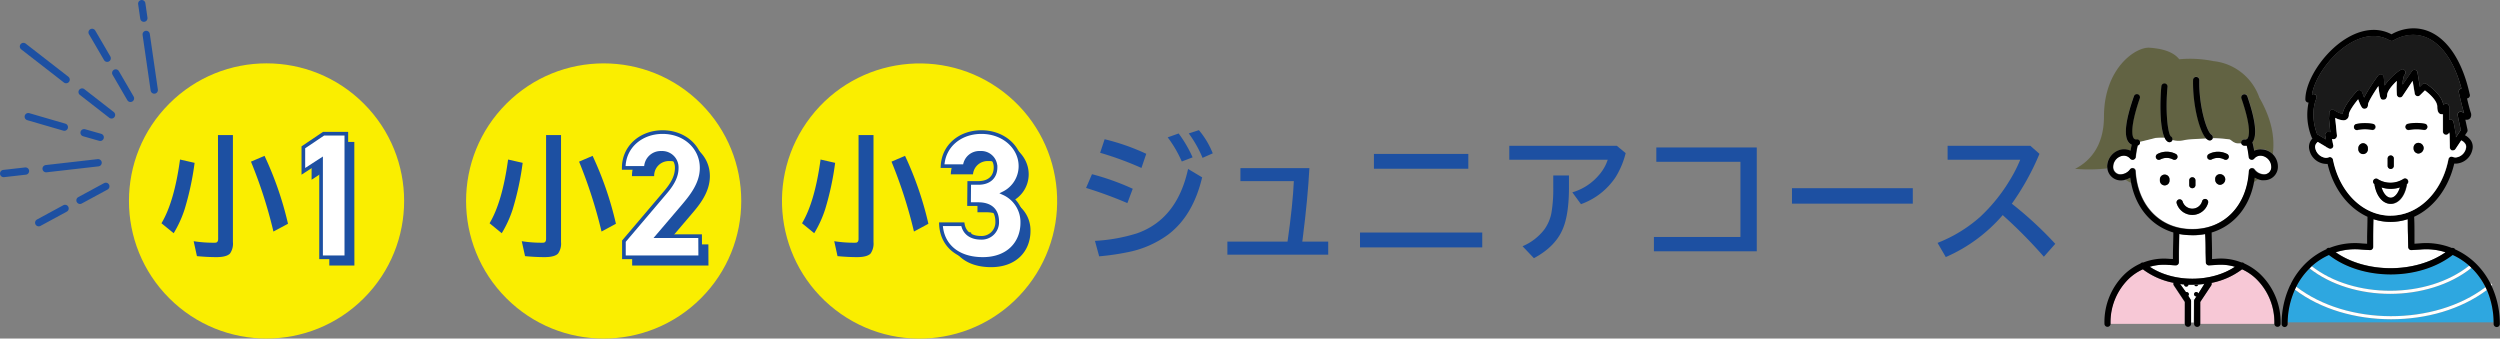 <svg xmlns="http://www.w3.org/2000/svg" viewBox="0 0 685.75 92.86"><rect x="0" y="0" width="685.75" height="92.86" fill="#808080" stroke="none"/><defs><style>.cls-1{fill:#faee00;}.cls-2{fill:#1d50a2;}.cls-3,.cls-6{fill:#fff;}.cls-3,.cls-4{stroke:#1d50a2;}.cls-4,.cls-5{fill:none;}.cls-4{stroke-linecap:round;stroke-miterlimit:10;stroke-width:2px;}.cls-7{fill:#f7c8d6;}.cls-8{fill:#626343;}.cls-9{fill:#2ea7e0;}.cls-10{fill:#1a1a1a;}</style></defs><g id="レイヤー_2" data-name="レイヤー 2"><g id="レイヤー_1-2" data-name="レイヤー 1"><circle class="cls-1" cx="73.11" cy="55.12" r="37.74" transform="translate(-17.56 67.84) rotate(-45)"/><circle class="cls-1" cx="165.59" cy="55.12" r="37.74" transform="translate(9.52 133.24) rotate(-45)"/><circle class="cls-1" cx="252.23" cy="55.12" r="37.74" transform="translate(54.41 221.04) rotate(-52.31)"/><path class="cls-2" d="M97.21,72.83H90.33V46.1l-4.86,3.2V42.67L91,38.93h6.19Z"/><path class="cls-3" d="M95,70.58H88.07V43.85L83.21,47V40.41l5.55-3.74H95Z"/><path class="cls-2" d="M268.12,52.44h2.51c2.8,0,4.71-1.47,4.71-4.32a3.93,3.93,0,0,0-4.22-3.93,4,4,0,0,0-4.23,3.63H260.8c.24-5.55,4.81-9.33,10.66-9.33,6.19,0,10.71,4.27,10.71,9.33a8.28,8.28,0,0,1-4.62,7.42,8.68,8.68,0,0,1,5.11,8.11c0,5.5-3.83,9.93-10.81,9.93-7.17,0-11.25-4-11.49-9.54h6c.34,2.17,2,3.74,5,3.74A4.24,4.24,0,0,0,275.83,63c0-3-1.72-4.77-5.2-4.77h-2.51Z"/><path class="cls-3" d="M265.86,50.18h2.51c2.8,0,4.71-1.47,4.71-4.32a3.93,3.93,0,0,0-4.22-3.93,4,4,0,0,0-4.23,3.64h-6.09c.25-5.56,4.82-9.34,10.66-9.34,6.19,0,10.71,4.28,10.71,9.34A8.29,8.29,0,0,1,275.3,53a8.67,8.67,0,0,1,5.11,8.1c0,5.51-3.84,9.93-10.81,9.93-7.18,0-11.26-4-11.5-9.53h6c.35,2.16,2,3.73,5,3.73a4.25,4.25,0,0,0,4.43-4.47c0-3-1.72-4.77-5.21-4.77h-2.51Z"/><path class="cls-2" d="M194.33,72.83H173.4V68.41l11.35-13.36c2.11-2.46,3.14-4.52,3.14-6.73a4,4,0,0,0-4.22-4.13,4,4,0,0,0-4.23,4.13h-6.09c0-5.85,4.81-9.83,10.66-9.83,6.09,0,10.71,4.22,10.71,9.83,0,4.47-2.95,8-5.11,10.51l-7,8.21h11.7Z"/><path class="cls-3" d="M192.07,70.58H171.14V66.15l11.35-13.36c2.11-2.46,3.14-4.52,3.14-6.73a4,4,0,0,0-4.22-4.13,4.05,4.05,0,0,0-4.23,4.13h-6.09c0-5.85,4.81-9.83,10.66-9.83,6.09,0,10.71,4.23,10.71,9.83,0,4.47-3,8-5.11,10.51l-7,8.21h11.69Z"/><path class="cls-2" d="M44.29,61.24q3.51-5.87,5.09-17.48l4,.91a78.4,78.4,0,0,1-2.74,12.74,31.22,31.22,0,0,1-3,6.56Zm15.5-24.19h4.1V66.38a4.73,4.73,0,0,1-.79,3.15c-.59.64-1.82,1-3.7,1-1.68,0-3.48-.09-5.38-.27l-.9-4.1a34,34,0,0,0,6,.41c.48-.05.72-.4.72-1.06ZM75,63.51a127.12,127.12,0,0,0-6.16-19.17l3.72-1.59A92.92,92.92,0,0,1,79,61.38Z"/><path class="cls-2" d="M134.29,61.24q3.5-5.87,5.08-17.48l4,.91a78.4,78.4,0,0,1-2.74,12.74,30.73,30.73,0,0,1-3,6.56Zm15.5-24.19h4.1V66.38a4.72,4.72,0,0,1-.8,3.15c-.58.64-1.81,1-3.69,1-1.69,0-3.48-.09-5.38-.27l-.9-4.1a33.92,33.92,0,0,0,5.95.41c.48-.05.72-.4.72-1.06ZM165,63.51a129.46,129.46,0,0,0-6.16-19.17l3.71-1.59a92.3,92.3,0,0,1,6.4,18.63Z"/><path class="cls-2" d="M309.24,55.71a115.11,115.11,0,0,0-11.33-4.16l1.62-3.77a67.9,67.9,0,0,1,11.18,4Zm-8.9,10.36A47,47,0,0,0,311.89,64q11-3.88,14-17.66l3.86,2.31q-2.51,10.56-9.34,15.71a27.77,27.77,0,0,1-11.1,4.82,67.11,67.11,0,0,1-7.81,1.13Zm12.76-20a88.51,88.51,0,0,0-11.33-4.16L303,38.19a60.57,60.57,0,0,1,11.42,4Zm11.06-1.77a31.9,31.9,0,0,0-3.86-6.62l3-1.07a33.8,33.8,0,0,1,3.83,6.55Zm5.7-1a32,32,0,0,0-3.78-6.7l2.78-.9a23.12,23.12,0,0,1,3.8,6.36Z"/><path class="cls-2" d="M340.25,46.11h18.92q-.45,8.34-1.78,18.85l-.17,1.32h7.11v3.57H336.67V66.28h16.5q1.45-10.14,1.73-16.6H340.25Z"/><path class="cls-2" d="M373.05,63.78h33.53v4.08H373.05Zm3.82-21.55h25.89v4.05H376.87Z"/><path class="cls-2" d="M414,40H443.5l2.42,2a23,23,0,0,1-2.74,6.56A19.09,19.09,0,0,1,433.66,56l-2.37-3.24a15.08,15.08,0,0,0,7.28-4.72A12,12,0,0,0,441,43.81H414Zm12.06,8.13h4.31v3.23q0,7.29-1.62,11.25-2,5-8,8.21l-3.11-3.28a14.81,14.81,0,0,0,6-4.63,11.58,11.58,0,0,0,1.9-4.42,38.87,38.87,0,0,0,.52-7.17Z"/><path class="cls-2" d="M454.33,40.45h27.55V68.93H453.67V65H477.4V44.38H454.33Z"/><path class="cls-2" d="M491.54,51.62h33.14v4.24H491.54Z"/><path class="cls-2" d="M534.23,40h22.7l2.5,2.2a70.82,70.82,0,0,1-7.58,13.68,101.34,101.34,0,0,1,11.91,11l-3.13,3.54A131,131,0,0,0,549.34,59a43.36,43.36,0,0,1-15.61,11.51l-2.26-3.89a38.74,38.74,0,0,0,11.68-7.13,46.27,46.27,0,0,0,8-9.84,38,38,0,0,0,3-5.84H534.23Z"/><path class="cls-2" d="M220,61.24q3.5-5.87,5.08-17.48l4,.91a78.4,78.4,0,0,1-2.74,12.74,31.22,31.22,0,0,1-3,6.56Zm15.5-24.19h4.1V66.38a4.78,4.78,0,0,1-.79,3.15c-.59.64-1.82,1-3.7,1-1.69,0-3.48-.09-5.38-.27l-.9-4.1a33.92,33.92,0,0,0,5.95.41c.48-.05.72-.4.72-1.06Zm15.2,26.46a128.28,128.28,0,0,0-6.16-19.17l3.71-1.59a92.27,92.27,0,0,1,6.41,18.63Z"/><line class="cls-4" x1="40.1" y1="9.44" x2="42.31" y2="24.7"/><line class="cls-4" x1="38.88" y1="1" x2="39.46" y2="4.99"/><line class="cls-4" x1="31.74" y1="20.01" x2="35.79" y2="26.98"/><line class="cls-4" x1="25.26" y1="8.88" x2="29.4" y2="15.98"/><line class="cls-4" x1="21.94" y1="54.95" x2="29.03" y2="51.11"/><line class="cls-4" x1="10.62" y1="61.09" x2="17.85" y2="57.17"/><line class="cls-4" x1="12.65" y1="46.27" x2="26.91" y2="44.64"/><line class="cls-4" x1="1" y1="47.6" x2="6.99" y2="46.92"/><line class="cls-4" x1="22.52" y1="25.24" x2="30.59" y2="31.52"/><line class="cls-4" x1="6.43" y1="12.75" x2="18.14" y2="21.84"/><line class="cls-4" x1="23.06" y1="36.41" x2="27.49" y2="37.67"/><path class="cls-4" d="M17.65,34.88,7.75,32"/><polygon class="cls-5" points="601.96 82.06 601.97 82.06 601.06 82.06 600.77 82.06 600.77 82.06 601.06 82.06 601.96 82.06"/><path class="cls-6" d="M601.36,64.51h-.11a18.33,18.33,0,0,1-3.44-.32c0,1.66-.07,3.56-.1,5.23l0,2.54a.89.89,0,0,1-.28.61.86.86,0,0,1-.62.22c-.64,0-1.28-.07-1.91-.12a13.66,13.66,0,0,0-5.17.51c6.54,4.36,16.81,4.36,23.35,0a13.52,13.52,0,0,0-5.14-.51l-1.94.12a.81.81,0,0,1-.62-.23.8.8,0,0,1-.27-.6L605,69.24c0-1.62-.06-3.45-.1-5a18.26,18.26,0,0,1-3.44.32Z"/><path class="cls-6" d="M606.52,77.58s0,0,0,0l.33-.1Z"/><path d="M602.41,78.6a.6.6,0,0,0,.58-.49,11,11,0,0,1-1.15,0A.59.59,0,0,0,602.41,78.6Z"/><path class="cls-6" d="M602,82.06l.51-.76h-.06a.6.6,0,0,1-.6-.6.6.6,0,0,1,1.17-.19l1.56-2.39a.51.51,0,0,1,0-.13v0l.15,0,0-.06a26.65,26.65,0,0,1-3.34.23c-.46,0-.9,0-1.36,0l.28,0a.59.59,0,0,1-.59.52.6.6,0,0,1-.6-.6q-.54,0-1.08-.12l1.49,2.26a.58.58,0,0,1,.19,0,.6.6,0,0,1,.61.6.6.6,0,0,1-.17.4l.63,1H602Zm1-4a.6.6,0,0,1-.58.49.59.59,0,0,1-.57-.45A11,11,0,0,0,603,78.11Z"/><path class="cls-6" d="M601.79,82.58a.89.89,0,0,1,.14-.47l0,0h-1.19l0,0a.89.89,0,0,1,.14.47v5.9h.85Z"/><path class="cls-6" d="M596.21,77.58l-.35-.07.33.1Z"/><path class="cls-7" d="M599.24,82.83l-3-4.51a.85.85,0,0,1-.09-.71l-.33-.1a20.46,20.46,0,0,1-8.08-3.64,14,14,0,0,0-3.67,2.42,16.63,16.63,0,0,0-5.2,12.54v0h20.33Z"/><path class="cls-7" d="M618.62,76.29A13.83,13.83,0,0,0,615,73.87a20.46,20.46,0,0,1-8.08,3.64l-.33.1a.85.85,0,0,1-.09.71l-3,4.51v6h20.33v0A16.6,16.6,0,0,0,618.62,76.29Z"/><path class="cls-8" d="M578,46.19a4.6,4.6,0,0,1-.06-.52A4.82,4.82,0,0,1,582.19,41a4.17,4.17,0,0,1,2.22.38c.09-.56.2-1.11.32-1.66a2.3,2.3,0,0,1-.85-.68c-1.35-1.72-.88-6,1.39-12.57a.84.84,0,0,1,1.08-.53.86.86,0,0,1,.53,1.08c-2.9,8.44-2,10.54-1.66,11a.82.82,0,0,0,.82.28.85.85,0,0,1,.89.67c1.71-.39,4.29-1.06,4.29-1.06a19.26,19.26,0,0,1,2.54-.06c-1.41-2.93-1.27-10.36-.9-14.11a.85.85,0,1,1,1.69.17c-.66,6.8.1,12.92.93,13.57a.84.84,0,0,1,.38,1,6.61,6.61,0,0,0,3.38,0c1.64-.3,4.55-.31,6-.45-2-2.18-3.8-9.73-3.65-16.13a.85.85,0,1,1,1.7,0c-.16,6.85,1.93,14.12,3.33,15a.84.84,0,0,1,.32,1,38.09,38.09,0,0,1,4.6.35c.51.16,1.2,1.24,2.73,1.08.21,0,.4,0,.58,0a.85.85,0,0,1-.05-.36.86.86,0,0,1,.92-.77.84.84,0,0,0,.82-.28c.34-.44,1.24-2.54-1.66-11a.85.85,0,0,1,1.61-.55c2.27,6.62,2.74,10.85,1.39,12.57l0,0c.19.76.37,1.53.49,2.32a4.16,4.16,0,0,1,2.22-.38,4.59,4.59,0,0,1,2.84,1.42c.48-3.9.11-8.9-3.7-15.54a15,15,0,0,0-12.6-10,32.1,32.1,0,0,0-9.36-.5c-1.35-1.73-3.91-2.89-8.19-3.17-3.79-.24-12.46,5.66-12.46,18.88,0,8.33-4.15,12.45-7.93,14.34A44,44,0,0,0,578,46.19Z"/><path class="cls-8" d="M583,49.28a14.09,14.09,0,0,0,1.55.89c-.1-.48-.18-1-.25-1.45A5,5,0,0,1,583,49.28Z"/><path class="cls-8" d="M618.24,49.91q.6-.33,1.17-.72a5.41,5.41,0,0,1-1-.47C618.39,49.12,618.31,49.52,618.24,49.91Z"/><path class="cls-6" d="M586.44,39.85a22.75,22.75,0,0,0-.53,3.15.88.88,0,0,1-.6.73.86.86,0,0,1-.91-.28,2.28,2.28,0,0,0-2-.8,3.12,3.12,0,0,0-2.69,3,2,2,0,0,0,2.47,2.08,3.34,3.34,0,0,0,2.16-1.32.84.84,0,0,1,1.52.46c.56,9.52,6.76,15.92,15.43,15.92h.23c8.67,0,14.87-6.4,15.43-15.92a.85.85,0,0,1,.6-.77.86.86,0,0,1,.93.31,3.3,3.3,0,0,0,2.15,1.32,2,2,0,0,0,2.47-2.08,3.12,3.12,0,0,0-2.69-3,2.26,2.26,0,0,0-2,.8.85.85,0,0,1-1.5-.45,25.53,25.53,0,0,0-.53-3.11,3.24,3.24,0,0,1-.46,0h-.29a.86.86,0,0,1-.73-.56c-.18,0-.37,0-.58,0-1.53.16-2.22-.92-2.73-1.08a38.09,38.09,0,0,0-4.6-.35.7.7,0,0,1-.08.2.86.86,0,0,1-.71.38.92.92,0,0,1-.47-.14,3,3,0,0,1-.44-.38c-1.42.14-4.33.15-6,.45a6.61,6.61,0,0,1-3.38,0,.58.58,0,0,1-.05.14.83.83,0,0,1-.75.45.87.87,0,0,1-.41-.11,2.35,2.35,0,0,1-.89-1.11,19.26,19.26,0,0,0-2.54.06s-2.58.67-4.29,1.06a.54.54,0,0,0,0,.1A.83.83,0,0,1,586.44,39.85Zm6,9.52a1.32,1.32,0,1,1,2.62,0,1.32,1.32,0,1,1-2.62,0Zm6.21,5.87a2.79,2.79,0,0,0,5.35,0,.85.85,0,1,1,1.63.47,4.48,4.48,0,0,1-8.61,0,.85.85,0,0,1,1.63-.47Zm8.95-6.05a1.31,1.31,0,0,1,1.29-1.42,1.46,1.46,0,0,1,1.47,1.42,1.54,1.54,0,0,1-1.47,1.51A1.4,1.4,0,0,1,607.64,49.19Zm-1.76-6.95a5.43,5.43,0,0,1,5,0,.85.85,0,0,1-.39,1.6.82.82,0,0,1-.4-.1,3.73,3.73,0,0,0-3.47,0,.84.84,0,0,1-1.15-.35A.85.85,0,0,1,605.88,42.24Zm-4.51,6.38a.86.86,0,0,1,.85.85v1.31a.85.85,0,0,1-1.7,0V49.47A.85.85,0,0,1,601.37,48.62Zm-9.57-6.38a5.42,5.42,0,0,1,5.06,0,.86.86,0,0,1,.35,1.15.84.84,0,0,1-.75.45.82.82,0,0,1-.4-.1,3.73,3.73,0,0,0-3.47,0,.84.84,0,0,1-1.15-.35A.86.86,0,0,1,591.8,42.24Z"/><path d="M618.32,41.34c-.12-.79-.3-1.56-.49-2.32l0,0c1.35-1.72.88-6-1.39-12.57a.85.85,0,0,0-1.61.55c2.9,8.44,2,10.54,1.66,11a.84.84,0,0,1-.82.28.86.86,0,0,0-.92.77.85.85,0,0,0,.05.36.86.86,0,0,0,.73.56h.29a3.24,3.24,0,0,0,.46,0,25.53,25.53,0,0,1,.53,3.11.85.85,0,0,0,1.5.45,2.26,2.26,0,0,1,2-.8,3.12,3.12,0,0,1,2.69,3,2,2,0,0,1-2.47,2.08,3.3,3.3,0,0,1-2.15-1.32.86.86,0,0,0-.93-.31.85.85,0,0,0-.6.77c-.56,9.52-6.76,15.92-15.43,15.92h-.23c-8.67,0-14.87-6.4-15.43-15.92a.84.84,0,0,0-1.52-.46,3.34,3.34,0,0,1-2.16,1.32,2,2,0,0,1-2.47-2.08,3.12,3.12,0,0,1,2.69-3,2.28,2.28,0,0,1,2,.8.86.86,0,0,0,.91.28.88.88,0,0,0,.6-.73,22.75,22.75,0,0,1,.53-3.15A.83.83,0,0,0,587,39a.54.54,0,0,1,0-.1.85.85,0,0,0-.89-.67.82.82,0,0,1-.82-.28c-.34-.44-1.24-2.54,1.66-11a.86.86,0,0,0-.53-1.08.84.84,0,0,0-1.08.53C583,33.05,582.53,37.28,583.88,39a2.3,2.3,0,0,0,.85.68c-.12.55-.23,1.1-.32,1.66a4.17,4.17,0,0,0-2.22-.38A4.82,4.82,0,0,0,578,45.67a4.6,4.6,0,0,0,.06.52,3.71,3.71,0,0,0,4.36,3.24c.2,0,.4-.1.6-.15a5,5,0,0,0,1.3-.56c.07.49.15,1,.25,1.45,1.33,6.86,5.6,11.82,11.58,13.6,0,1.75-.08,3.82-.11,5.62l0,1.66L595,71a15.53,15.53,0,0,0-7.08,1,.85.85,0,0,0-.78.28.08.08,0,0,0,0,0A15.83,15.83,0,0,0,583,75a18.3,18.3,0,0,0-5.75,13.8.84.84,0,0,0,.84.85h0a.85.85,0,0,0,.84-.82v0a16.63,16.63,0,0,1,5.2-12.54,14,14,0,0,1,3.67-2.42,20.46,20.46,0,0,0,8.08,3.64l.35.07,0,0a.85.85,0,0,0,.09.71l3,4.51v6a.85.85,0,1,0,1.7,0V82.58a.89.89,0,0,0-.14-.47l0,0h0l-.63-1a.6.6,0,0,0,.17-.4.6.6,0,0,0-.61-.6.58.58,0,0,0-.19,0L598,77.88q.54.08,1.08.12a.6.6,0,0,0,.6.6.59.59,0,0,0,.59-.52l-.28,0c.46,0,.9,0,1.36,0a26.65,26.65,0,0,0,3.34-.23l0,.06-.15,0v0a.51.51,0,0,0,0,.13L603,80.52a.6.6,0,0,0-1.17.19.6.6,0,0,0,.6.6h.06l-.51.76h0l0,0a.89.89,0,0,0-.14.47v6.28a.85.85,0,0,0,1.7,0v-6l3-4.51a.85.85,0,0,0,.09-.71s0,0,0,0l.35-.07A20.46,20.46,0,0,0,615,73.87a13.83,13.83,0,0,1,3.67,2.42,16.6,16.6,0,0,1,5.2,12.54v0a.85.85,0,0,0,.85.82h0a.85.85,0,0,0,.85-.85A18.3,18.3,0,0,0,619.77,75a16.17,16.17,0,0,0-4.16-2.73s0,0,0,0a.87.87,0,0,0-.78-.28,15.26,15.26,0,0,0-7.07-1l-1,.07,0-1.83c0-1.76-.07-3.75-.11-5.45,6-1.81,10.35-6.86,11.63-13.86.07-.39.15-.79.2-1.19a5.41,5.41,0,0,0,1,.47,4.24,4.24,0,0,0,.93.24,3.63,3.63,0,0,0,.65,0,3.71,3.71,0,0,0,3.77-3.81,4.78,4.78,0,0,0-1.38-3.29A4.59,4.59,0,0,0,620.54,41,4.16,4.16,0,0,0,618.32,41.34ZM605,69.24l.05,2.72a.8.8,0,0,0,.27.6.81.81,0,0,0,.62.23l1.94-.12a13.52,13.52,0,0,1,5.14.51c-6.54,4.36-16.81,4.36-23.35,0a13.66,13.66,0,0,1,5.17-.51c.63,0,1.27.09,1.91.12a.86.86,0,0,0,.62-.22.89.89,0,0,0,.28-.61l0-2.54c0-1.67.06-3.57.1-5.23a18.33,18.33,0,0,0,3.44.32h.23a18.26,18.26,0,0,0,3.44-.32C605,65.79,605,67.62,605,69.24Z"/><path d="M600.52,50.78a.85.85,0,0,0,1.7,0V49.47a.85.85,0,0,0-1.7,0Z"/><path d="M606.67,43.74a3.73,3.73,0,0,1,3.47,0,.82.82,0,0,0,.4.1.85.85,0,0,0,.39-1.6,5.43,5.43,0,0,0-5,0,.85.85,0,0,0-.36,1.15A.84.84,0,0,0,606.67,43.74Z"/><path d="M591.44,43.39a.84.84,0,0,0,1.15.35,3.73,3.73,0,0,1,3.47,0,.82.82,0,0,0,.4.1.84.84,0,0,0,.75-.45.86.86,0,0,0-.35-1.15,5.42,5.42,0,0,0-5.06,0A.86.86,0,0,0,591.44,43.39Z"/><path d="M597.06,55.71a4.48,4.48,0,0,0,8.61,0,.85.85,0,1,0-1.63-.47,2.79,2.79,0,0,1-5.35,0,.85.85,0,0,0-1.63.47Z"/><path d="M594.65,38.9a.87.87,0,0,0,.41.11.83.83,0,0,0,.75-.45.58.58,0,0,0,.05-.14.84.84,0,0,0-.38-1c-.83-.65-1.59-6.77-.93-13.57a.85.85,0,1,0-1.69-.17c-.37,3.75-.51,11.18.9,14.11A2.35,2.35,0,0,0,594.65,38.9Z"/><path d="M605.65,38.4a.92.92,0,0,0,.47.14.86.86,0,0,0,.71-.38.7.7,0,0,0,.08-.2.84.84,0,0,0-.32-1c-1.4-.93-3.49-8.2-3.33-15a.85.85,0,1,0-1.7,0c-.15,6.4,1.61,14,3.65,16.13A3,3,0,0,0,605.65,38.4Z"/><path d="M610.4,49.19a1.46,1.46,0,0,0-1.47-1.42,1.31,1.31,0,0,0-1.29,1.42,1.4,1.4,0,0,0,1.29,1.51A1.54,1.54,0,0,0,610.4,49.19Z"/><path d="M595.1,49.37a1.32,1.32,0,1,0-2.62,0,1.32,1.32,0,1,0,2.62,0Z"/><path class="cls-9" d="M655.88,87.57c-9.65,0-19.29-2.72-26.41-8.15a22.84,22.84,0,0,0-2,9H684a23,23,0,0,0-1.89-8.89C675,84.89,665.46,87.57,655.88,87.57Z"/><path class="cls-9" d="M681.77,78.76a19.44,19.44,0,0,0-3.84-5.3c-5.93,4.76-14.13,7.16-22.33,7.16s-16.21-2.35-22.13-7a19,19,0,0,0-3.63,5C643.78,89.39,667.75,89.43,681.77,78.76Z"/><path class="cls-9" d="M677.31,72.87a18.22,18.22,0,0,0-4.58-3c-4.55,3.55-10.74,5.34-17,5.34s-12.4-1.79-16.95-5.33A18,18,0,0,0,634.08,73C645.67,82.06,665.8,82,677.31,72.87Z"/><path class="cls-6" d="M677.93,73.46c-.15-.14-.28-.3-.44-.44l-.18-.15C665.8,82,645.67,82.06,634.08,73h0c-.21.19-.39.4-.59.6,5.92,4.65,14,7,22.13,7S672,78.22,677.93,73.46Z"/><path class="cls-6" d="M683.5,77.91a.43.43,0,0,0-.33-.15c.12.23.22.46.33.68A.42.42,0,0,0,683.5,77.91Z"/><path class="cls-6" d="M628.26,77.91a.47.47,0,0,0-.1.3l.18-.36A.24.24,0,0,0,628.26,77.91Z"/><path class="cls-6" d="M682.14,79.54c-.12-.27-.25-.52-.37-.78-14,10.67-38,10.63-51.93-.13-.13.26-.25.52-.37.79,7.12,5.43,16.76,8.15,26.41,8.15S675,84.89,682.14,79.54Z"/><path class="cls-6" d="M670.85,69.2a17.29,17.29,0,0,0-6.93-.75l-2.41.15a.85.85,0,0,1-.89-.83l-.07-3.39c0-1.34,0-2.82-.07-4.26a15.2,15.2,0,0,1-4.66.75h-.09a15.25,15.25,0,0,1-4.66-.75c0,1.6-.06,3.26-.08,4.76l0,2.89a.86.86,0,0,1-.27.6.83.83,0,0,1-.62.23q-1.2-.06-2.4-.15a17.15,17.15,0,0,0-6.94.76C649.05,75,662.51,75,670.85,69.2Z"/><path d="M626.65,89.71h0a.85.85,0,0,0,.85-.85c0-.15,0-.29,0-.43a22.84,22.84,0,0,1,2-9c.12-.27.24-.53.37-.79a19,19,0,0,1,3.63-5c.2-.2.38-.41.59-.6h0a18,18,0,0,1,4.74-3.09c4.55,3.54,10.74,5.33,16.95,5.33s12.41-1.79,17-5.34a18.22,18.22,0,0,1,4.58,3l.18.15c.16.14.29.3.44.44a19.44,19.44,0,0,1,3.84,5.3c.12.26.25.51.37.78A23,23,0,0,1,684,88.43c0,.14,0,.28,0,.43a.85.85,0,0,0,.85.85h0a.85.85,0,0,0,.85-.85,24.73,24.73,0,0,0-2.25-10.42c-.11-.22-.21-.45-.33-.68a20.68,20.68,0,0,0-4.54-6,19.93,19.93,0,0,0-5.19-3.39s0-.05,0-.08a.86.86,0,0,0-.85-.27,19.07,19.07,0,0,0-8.78-1.27l-1.47.1,0-2.49c0-1.55,0-3.27-.09-4.9,5.26-2.4,9.39-7.71,11-14.58l.51,0a4.85,4.85,0,0,0,4.46-3.81,3.17,3.17,0,0,0-.58-2.77,4.15,4.15,0,0,0-1.45-1.2l.58-.86a.88.88,0,0,0,.12-.65l-.59-2.74.37,0a1.19,1.19,0,0,0,1-.49,1.7,1.7,0,0,0,.09-1.54c-.31-.94-.71-2.53-1-3.83a.86.86,0,0,0,.79-.85.91.91,0,0,0-.08-.37c-2.48-11.27-8.23-18-15.42-18A12.28,12.28,0,0,0,656,9.41l-.12-.06a10.36,10.36,0,0,0-4.77-1.15c-9.48,0-18.75,12.07-18.75,19.08a.84.84,0,0,0,.39.71.79.79,0,0,0,.49.14,16.32,16.32,0,0,0,.9,9.64.81.81,0,0,0,.17.24c-.08.1-.18.17-.26.27a3.25,3.25,0,0,0-.59,2.82,4.86,4.86,0,0,0,5,3.86c1.58,6.83,5.7,12.1,10.94,14.5,0,1.79-.07,3.7-.1,5.4l0,2-1.46-.09A19,19,0,0,0,639,68a.84.84,0,0,0-.84.27.59.59,0,0,0,0,.08,19.93,19.93,0,0,0-5.19,3.39,20.77,20.77,0,0,0-4.58,6.09l-.18.36a24.66,24.66,0,0,0-2.36,10.65A.85.85,0,0,0,626.65,89.71Zm21-21.26q1.2.09,2.4.15a.83.83,0,0,0,.62-.23.86.86,0,0,0,.27-.6l0-2.89c0-1.5,0-3.16.08-4.76a15.25,15.25,0,0,0,4.66.75h.09a15.2,15.2,0,0,0,4.66-.75c0,1.44,0,2.92.07,4.26l.07,3.39a.85.85,0,0,0,.89.83l2.41-.15a17.29,17.29,0,0,1,6.93.75c-8.34,5.83-21.8,5.83-30.14,0A17.15,17.15,0,0,1,647.65,68.45ZM639.52,43.2a.76.76,0,0,0-.42-.12.92.92,0,0,0-.28.05,2.29,2.29,0,0,1-.82.16,3.3,3.3,0,0,1-2.9-2.64,1.54,1.54,0,0,1,.32-1.35,2.58,2.58,0,0,1,.36-.38l2.27,1.35a.81.81,0,0,0,.4.24l.32.19a.88.88,0,0,0,.44.12h0a.84.84,0,0,0,.77-1.2l-.29-1.51.3.06a.55.55,0,0,0,.18,0,.9.9,0,0,0,.86-.85.87.87,0,0,0,0-.28l-.46-4.56v-.16a5.44,5.44,0,0,0,2.18.67,1.44,1.44,0,0,0,1.54-1.55c0-.83,1.29-2.7,2.55-4.22.94,2.6,1.29,2.6,1.78,2.6.1,0,.93,0,.93-1.16,0-.6,1.32-2.82,2.85-5.07.4,3.75.71,3.75,1.4,3.75.86,0,1-.93,1-1.38.12-1.12,1.45-2.65,2.65-3.78a27.39,27.39,0,0,0,0,3.74.88.88,0,0,0,.62.77.86.86,0,0,0,.93-.34l2.83-4.14.58,3.49a.88.88,0,0,0,.58.67.83.83,0,0,0,.86-.21l1.36-1.35c1.28,1,3.38,2.84,3.38,4.46,0,1.39.42,2.09,1.25,2.09a1,1,0,0,0,.3,0V36.1a.85.85,0,0,0,.65.83.87.87,0,0,0,1-.45l.08-.17.11.59.06,3.54a.85.85,0,0,0,.6.81,1,1,0,0,0,.25,0,.85.85,0,0,0,.7-.38l1.58-2.37a2.68,2.68,0,0,1,1,.8,1.51,1.51,0,0,1,.3,1.31,3.2,3.2,0,0,1-2.82,2.57,2.38,2.38,0,0,1-.85-.17.86.86,0,0,0-.72.05.84.84,0,0,0-.42.58c-1.75,9.12-8.25,15.49-15.86,15.49l0,.85v-.85c-7.52,0-14-6.33-15.79-15.4A.84.84,0,0,0,639.52,43.2ZM635.39,27a.87.87,0,0,0-.2-.94.84.84,0,0,0-.93-.16l-.08,0c1.07-6.36,9.06-16,16.93-16a8.7,8.7,0,0,1,4,1c.66.34.87.36,1.12.31a.74.74,0,0,0,.27-.1,10.84,10.84,0,0,1,5.41-1.54c5.93,0,10.81,5.47,13.29,14.74a.82.82,0,0,0-.33.12.83.83,0,0,0-.4.91c0,.16.83,3.69,1.44,5.7l-.47-.26a.85.85,0,0,0-1.28.9l.85,4-1.34,2v-.56a.55.55,0,0,0,0-.18L673,33.48a.84.84,0,0,0-.71-.69.8.8,0,0,0-.51.08V29.29a.85.85,0,0,0-1.58-.44c-.36-3-4.23-5.54-4.69-5.84a.85.85,0,0,0-1.06.11l-.69.69-.66-3.94a.85.85,0,0,0-1.54-.34l-2.51,3.67a6.59,6.59,0,0,1,.41-2.59.93.93,0,0,0,.29-1.06A.87.87,0,0,0,659,19c-.69,0-3.4,2.22-4.9,4.46-.08-.74-.16-1.56-.23-2.31a.83.83,0,0,0-.61-.75.84.84,0,0,0-.91.31,45.51,45.51,0,0,0-3.87,6.05c-.18-.48-.37-1-.53-1.48a.84.84,0,0,0-.62-.56.85.85,0,0,0-.8.25c-.64.69-3.74,4.15-3.94,6.3a8,8,0,0,1-2.33-1.09.85.85,0,0,0-1.31.66l-.1,1.59a.33.33,0,0,0,0,.14l.37,3.68-.41-.08a.84.84,0,0,0-.77.23.88.88,0,0,0-.24.77l.22,1.07-2.42-1.44C635.17,35.77,633.63,31.26,635.39,27Z"/><path class="cls-6" d="M655.73,59.17V60l0-.85c7.61,0,14.11-6.37,15.86-15.49a.84.84,0,0,1,.42-.58.86.86,0,0,1,.72-.05,2.38,2.38,0,0,0,.85.17,3.2,3.2,0,0,0,2.82-2.57,1.51,1.51,0,0,0-.3-1.31,2.68,2.68,0,0,0-1-.8l-1.58,2.37a.85.85,0,0,1-.7.38,1,1,0,0,1-.25,0,.85.85,0,0,1-.6-.81l-.06-3.54-.11-.59-.08.17a.87.87,0,0,1-1,.45.85.85,0,0,1-.65-.83V31.34a1,1,0,0,1-.3,0c-.83,0-1.25-.7-1.25-2.09,0-1.62-2.1-3.51-3.38-4.46l-1.36,1.35a.83.83,0,0,1-.86.21.88.88,0,0,1-.58-.67l-.58-3.49L659,26.37a.86.86,0,0,1-.93.34.88.88,0,0,1-.62-.77,27.39,27.39,0,0,1,0-3.74c-1.2,1.13-2.53,2.66-2.65,3.78,0,.45-.15,1.38-1,1.38-.69,0-1,0-1.4-3.75-1.53,2.25-2.84,4.47-2.85,5.07,0,1.13-.83,1.16-.93,1.16-.49,0-.84,0-1.78-2.6-1.26,1.52-2.55,3.39-2.55,4.22A1.44,1.44,0,0,1,642.73,33a5.44,5.44,0,0,1-2.18-.67v.16l.46,4.56a.87.87,0,0,1,0,.28.9.9,0,0,1-.86.85.55.55,0,0,1-.18,0l-.3-.06.29,1.51a.84.84,0,0,1-.77,1.2h0a.88.88,0,0,1-.44-.12l-.32-.19a.81.81,0,0,1-.4-.24l-2.27-1.35a2.58,2.58,0,0,0-.36.38,1.54,1.54,0,0,0-.32,1.35,3.3,3.3,0,0,0,2.9,2.64,2.29,2.29,0,0,0,.82-.16.92.92,0,0,1,.28-.05.76.76,0,0,1,.42.12.84.84,0,0,1,.42.57C641.71,52.84,648.21,59.17,655.73,59.17ZM648.2,42.23a1.35,1.35,0,0,1-1.31-1.44,1.32,1.32,0,1,1,2.62,0A1.35,1.35,0,0,1,648.2,42.23Zm15.14-.11a1.4,1.4,0,0,1-1.29-1.51,1.31,1.31,0,0,1,1.29-1.42,1.46,1.46,0,0,1,1.47,1.42A1.54,1.54,0,0,1,663.34,42.12ZM660.56,34a12.32,12.32,0,0,1,4.61,0,.85.85,0,0,1-.16,1.68h-.16a10.65,10.65,0,0,0-4,0,.85.85,0,1,1-.31-1.67Zm-5.63,9.62a.85.85,0,1,1,1.69,0v1.94a.85.85,0,0,1-1.69,0Zm-2.7,5.51a6.63,6.63,0,0,0,7.09,0,.85.85,0,0,1,.92,1.44l0,0a.82.82,0,0,1,0,.27c-.74,3.78-2.77,5.12-4.41,5.12s-3.68-1.34-4.42-5.12a.82.82,0,0,1,0-.27l0,0a.84.84,0,0,1-.26-1.17A.85.85,0,0,1,652.23,49.08ZM646.38,34A12.38,12.38,0,0,1,651,34a.85.85,0,0,1-.16,1.68h-.16a10.25,10.25,0,0,0-4,0,.85.85,0,0,1-.32-1.67Z"/><path class="cls-6" d="M655.78,54.23c.87,0,1.92-.88,2.52-2.82a8.69,8.69,0,0,1-2.53.4,8.55,8.55,0,0,1-2.51-.4C653.85,53.35,654.9,54.23,655.78,54.23Z"/><path d="M655.77,46.35a.85.85,0,0,0,.85-.84V43.57a.85.85,0,1,0-1.69,0v1.94A.85.85,0,0,0,655.77,46.35Z"/><path d="M651.06,49.35a.84.84,0,0,0,.26,1.17l0,0a.82.82,0,0,0,0,.27c.74,3.78,2.77,5.12,4.42,5.12s3.67-1.34,4.41-5.12a.82.82,0,0,0,0-.27l0,0a.85.85,0,0,0-.92-1.44,6.63,6.63,0,0,1-7.09,0A.85.85,0,0,0,651.06,49.35Zm4.71,2.46a8.69,8.69,0,0,0,2.53-.4c-.6,1.94-1.65,2.82-2.52,2.82s-1.93-.88-2.52-2.82A8.55,8.55,0,0,0,655.77,51.81Z"/><path d="M660.87,35.62a10.65,10.65,0,0,1,4,0H665a.85.85,0,0,0,.16-1.68,12.32,12.32,0,0,0-4.61,0,.85.85,0,1,0,.31,1.67Z"/><path d="M646.7,35.62a10.25,10.25,0,0,1,4,0h.16A.85.85,0,0,0,651,34a12.38,12.38,0,0,0-4.62,0,.85.85,0,0,0,.32,1.67Z"/><path class="cls-10" d="M638,38.27l-.22-1.07a.88.88,0,0,1,.24-.77.84.84,0,0,1,.77-.23l.41.08-.37-3.68a.33.33,0,0,1,0-.14l.1-1.59a.85.85,0,0,1,1.31-.66,8,8,0,0,0,2.33,1.09c.2-2.15,3.3-5.61,3.94-6.3a.85.85,0,0,1,.8-.25.84.84,0,0,1,.62.56c.16.48.35,1,.53,1.48a45.51,45.51,0,0,1,3.87-6.05.84.84,0,0,1,.91-.31.83.83,0,0,1,.61.75c.07.75.15,1.57.23,2.31,1.5-2.24,4.21-4.46,4.9-4.46a.87.87,0,0,1,.8.52.93.93,0,0,1-.29,1.06,6.59,6.59,0,0,0-.41,2.59l2.51-3.67a.85.85,0,0,1,1.54.34l.66,3.94.69-.69a.85.85,0,0,1,1.06-.11c.46.3,4.33,2.87,4.69,5.84a.85.85,0,0,1,1.58.44v3.58a.8.8,0,0,1,.51-.08.84.84,0,0,1,.71.69l.61,3.41a.55.55,0,0,1,0,.18v.56l1.34-2-.85-4a.85.85,0,0,1,1.28-.9l.47.26c-.61-2-1.4-5.54-1.44-5.7a.83.83,0,0,1,.4-.91.82.82,0,0,1,.33-.12C672.72,15,667.84,9.53,661.91,9.53a10.84,10.84,0,0,0-5.41,1.54.74.74,0,0,1-.27.1c-.25.05-.46,0-1.12-.31a8.7,8.7,0,0,0-4-1c-7.87,0-15.86,9.66-16.93,16l.08,0a.84.84,0,0,1,.93.16.87.87,0,0,1,.2.94c-1.76,4.27-.22,8.78.2,9.84Z"/><path d="M663.34,39.19a1.31,1.31,0,0,0-1.29,1.42,1.4,1.4,0,0,0,1.29,1.51,1.54,1.54,0,0,0,1.47-1.51A1.46,1.46,0,0,0,663.34,39.19Z"/><path d="M648.2,39.27a1.42,1.42,0,0,0-1.31,1.52,1.32,1.32,0,1,0,2.62,0A1.41,1.41,0,0,0,648.2,39.27Z"/></g></g></svg>